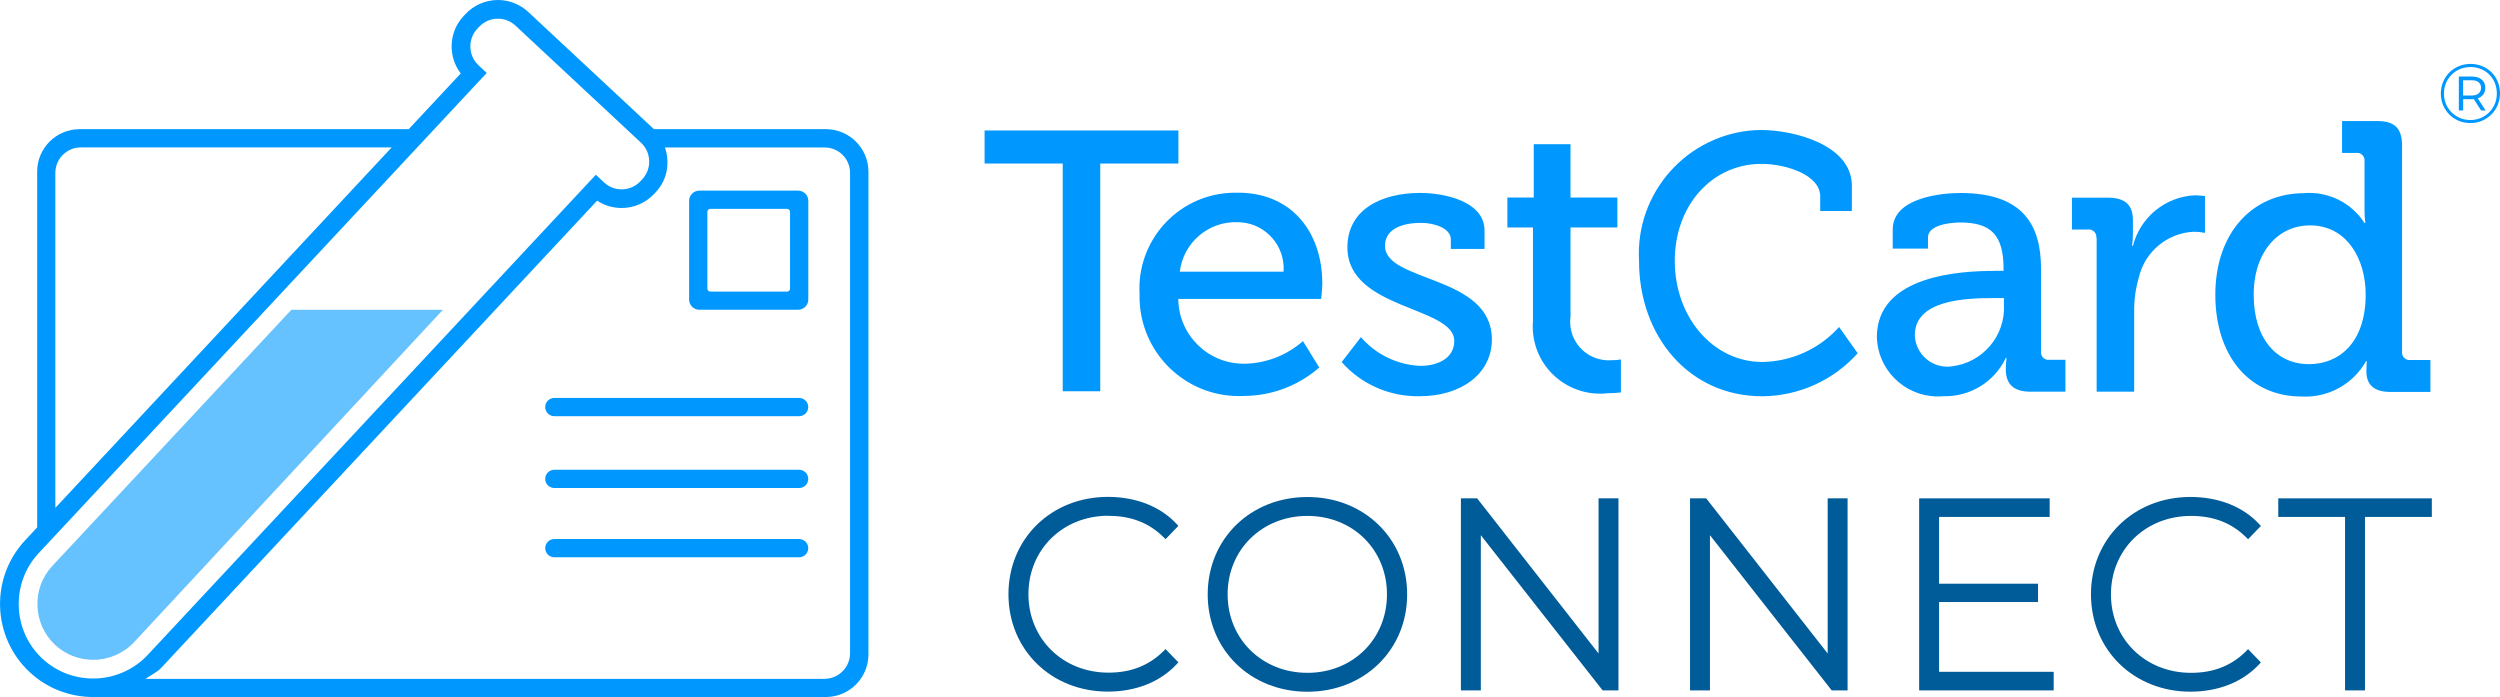 <?xml version="1.0" encoding="UTF-8"?>
<svg id="Layer_1" data-name="Layer 1" xmlns="http://www.w3.org/2000/svg" viewBox="0 0 391.59 109.2">
  <defs>
    <style>
      .cls-1 {
        isolation: isolate;
      }

      .cls-2 {
        fill: #005b99;
      }

      .cls-3, .cls-4 {
        fill: #0098ff;
      }

      .cls-4 {
        opacity: .6;
      }
    </style>
  </defs>
  <path id="wordmark" class="cls-3" d="M193.89,30.18c8.61,0,13.23,6.37,13.23,14.24,0,.78-.18,2.4-.18,2.4h-22.38c.05,5.66,4.68,10.2,10.33,10.15.07,0,.15,0,.22,0,3.31-.09,6.49-1.35,8.98-3.54l2.55,4.14c-3.28,2.86-7.48,4.44-11.83,4.45-8.59.42-15.89-6.21-16.3-14.8-.02-.37-.02-.74-.01-1.12-.5-8.28,5.8-15.39,14.08-15.89.44-.03.89-.03,1.33-.02ZM201.05,42.55c.28-3.99-2.73-7.45-6.71-7.73-.17-.01-.34-.02-.5-.02-4.57-.15-8.49,3.21-9.04,7.75h16.26ZM210.16,56.72c3.09,3.5,7.57,5.45,12.24,5.34,6.43,0,11.28-3.48,11.28-8.89,0-10.15-16.74-8.89-16.74-14.66,0-2.4,2.24-3.6,5.7-3.6,1.88,0,4.61.78,4.61,2.58v1.5h5.28v-2.88c0-4.62-6.37-5.89-10.07-5.89-6.25,0-11.41,2.7-11.41,8.53,0,9.79,16.74,9.19,16.74,14.66,0,2.64-2.48,3.9-5.34,3.9-3.58-.16-6.94-1.79-9.28-4.5l-3.02,3.91ZM240.12,35.63v14.6c-.06.7-.05,1.41.03,2.12.67,5.77,5.9,9.91,11.68,9.24.69,0,1.38-.03,2.06-.12v-5.17c-.46.09-.93.13-1.4.12-.45.04-.91.03-1.35-.04-3.3-.46-5.6-3.51-5.14-6.81v-13.94h7.34v-4.69h-7.34v-8.35h-5.76v8.35h-4.13v4.69h4.01ZM275,20.38c-10.7.61-18.88,9.78-18.27,20.49,0,11.89,7.91,21.2,19.28,21.2,5.72-.03,11.16-2.48,14.97-6.74l-2.91-4.11c-3.07,3.42-7.42,5.4-12.01,5.48-7.75,0-13.73-7.03-13.73-15.83s5.92-15.2,13.57-15.2c3.82,0,9.21,1.71,9.21,5.09v2.29h4.96v-3.95c0-6.46-9.16-8.74-14.27-8.74-.26,0-.53.01-.79.03ZM312.49,42.42h1.34v-.3c0-5.35-2-7.27-6.8-7.27-1.46,0-5.04.35-5.04,2.34v1.75h-5.52v-3c0-4.99,7.64-5.71,10.61-5.71,9.95,0,12.62,5.17,12.62,11.89v12.92c-.08.65.37,1.24,1.02,1.32.1.01.21.01.31,0h2.49v4.99h-5.52c-2.73,0-3.82-1.32-3.82-3.5,0-.6.04-1.21.12-1.8h-.11c-1.78,3.76-5.61,6.12-9.77,6.01-5.26.48-9.92-3.39-10.4-8.65-.02-.2-.03-.4-.04-.6,0-9.78,13.34-10.38,18.49-10.38ZM305.7,57.38c4.86-.55,8.45-4.79,8.19-9.67v-1.02h-1.52c-4.43,0-12.44.24-12.44,5.83.1,2.81,2.46,5.01,5.27,4.91.17,0,.33-.02.5-.04h0ZM328.41,37.26v24.09h5.88v-12.43c-.03-1.85.21-3.69.73-5.47.95-4.04,4.47-6.96,8.61-7.15.59,0,1.17.06,1.75.18v-5.77c-.52-.07-1.05-.11-1.58-.12-4.63.22-8.57,3.44-9.71,7.93h-.12c.08-.7.12-1.4.12-2.1v-1.92c0-2.46-1.28-3.54-3.95-3.54h-5.6v4.99h2.49c.1-.01.21-.02.31,0,.65.08,1.1.68,1.02,1.32h.03ZM360.91,30.25c3.78-.3,7.42,1.5,9.46,4.69h.12c-.08-.68-.12-1.36-.12-2.04v-7.63c.08-.65-.37-1.24-1.02-1.32-.1-.01-.21-.01-.31,0h-2.19v-4.99h5.52c2.73,0,3.88,1.14,3.88,3.85v32.26c-.08.65.37,1.24,1.02,1.32.1.01.21.01.31,0h3.11v5h-6.27c-2.67,0-3.76-1.2-3.76-3.25,0-.9.06-1.56.06-1.56h-.12c-2.03,3.61-5.94,5.75-10.07,5.53-8.31,0-13.53-6.49-13.53-15.92-.01-9.68,5.77-15.93,13.9-15.93ZM370.55,46.11c0-5.41-2.85-10.81-8.74-10.81-4.79,0-8.8,3.96-8.8,10.87s3.58,10.87,8.67,10.87c4.55,0,8.87-3.19,8.87-10.94h0ZM154.22,20.45v5.17h12.24v35.67h5.88V25.61h12.24v-5.17h-30.36Z"/>
  <g id="trademark" class="cls-1">
    <g class="cls-1">
      <path class="cls-3" d="M391.59,14.62c0,2.61-2.04,4.66-4.65,4.66s-4.62-2.05-4.62-4.63,2.01-4.64,4.65-4.64,4.62,2,4.62,4.61ZM391.09,14.62c0-2.34-1.76-4.12-4.12-4.12s-4.16,1.83-4.16,4.15,1.79,4.15,4.14,4.15,4.15-1.84,4.15-4.18ZM388.11,15.41l1.23,1.89h-.71l-1.14-1.77c-.1.01-.2.01-.3.01h-1.37v1.76h-.68v-5.31h2.05c1.3,0,2.1.68,2.1,1.76,0,.81-.43,1.39-1.18,1.66ZM388.62,13.75c0-.75-.54-1.18-1.47-1.18h-1.34v2.39h1.34c.93,0,1.47-.45,1.47-1.21Z"/>
    </g>
  </g>
  <g id="logomark">
    <path class="cls-4" d="M69.36,48.53h-23.73L8.2,88.64c-1.59,1.7-2.42,3.93-2.33,6.27.08,2.35,1.06,4.51,2.76,6.1,1.62,1.51,3.74,2.34,5.97,2.34,2.43,0,4.77-1.01,6.41-2.77l48.36-52.05Z"/>
    <path class="cls-3" d="M129.34,20.23h-26.92s0,0,0-.01L82.74,1.87c-1.29-1.2-2.98-1.87-4.75-1.87-1.93,0-3.78.81-5.09,2.21l-.29.31c-2.35,2.52-2.47,6.33-.44,8.98l-8.15,8.73H12.48c-3.68,0-6.66,2.98-6.66,6.66v55.72l-1.89,2.03c-5.5,5.89-5.18,15.15.72,20.64,2.68,2.51,6.18,3.87,9.86,3.9,0,0,0,0,0,0h.04s.04.01.07.01c.02,0,.04-.01.06-.01h114.66c3.7,0,6.69-2.99,6.69-6.69V26.9c0-3.68-2.99-6.67-6.67-6.67ZM8.67,27.09c0-2.21,1.79-4,4-4h48.68L8.67,79.55V27.09ZM6.06,86.64L75.61,12.1l.63-.67-1.29-1.21c-1.62-1.51-1.71-4.08-.2-5.7l.29-.31c.79-.85,1.87-1.28,2.95-1.28.99,0,1.98.36,2.75,1.08l19.67,18.35c1.62,1.52,1.71,4.08.2,5.71l-.29.31c-.79.85-1.87,1.28-2.95,1.28-.99,0-1.98-.36-2.75-1.08l-1.29-1.21-.63.68L23.14,102.58c-2.29,2.45-5.42,3.7-8.55,3.7-2.86,0-5.72-1.03-7.96-3.12-4.7-4.39-4.95-11.82-.57-16.52ZM133.15,102.31c0,2.22-1.8,4.02-4.02,4.02H22.79c.84-.59,1.79-1,2.49-1.75L93.53,31.43c1.13.75,2.46,1.15,3.84,1.15,1.93,0,3.78-.8,5.09-2.21l.29-.31c1.81-1.93,2.2-4.61,1.41-6.96h25.01c2.2,0,3.98,1.78,3.98,3.98v75.23ZM125.17,65.19h-38.34c-.79,0-1.43-.64-1.43-1.43h0c0-.79.64-1.43,1.43-1.43h38.34c.79,0,1.43.64,1.43,1.43h0c0,.79-.64,1.43-1.43,1.43ZM125.17,76.44h-38.34c-.79,0-1.43-.64-1.43-1.43h0c0-.79.64-1.43,1.43-1.43h38.34c.79,0,1.43.64,1.43,1.43h0c0,.79-.64,1.43-1.43,1.43ZM125.17,87.29h-38.34c-.79,0-1.43-.64-1.43-1.43h0c0-.79.64-1.43,1.43-1.43h38.34c.79,0,1.43.64,1.43,1.43h0c0,.79-.64,1.43-1.43,1.43ZM125.01,29.86h-15.47c-.88,0-1.6.72-1.6,1.59v15.47c0,.89.72,1.6,1.6,1.6h15.47c.88,0,1.6-.72,1.6-1.6v-15.47c0-.88-.72-1.59-1.6-1.59ZM123.75,45.21c0,.25-.21.46-.46.46h-12.03c-.25,0-.46-.21-.46-.46v-12.03c0-.26.2-.46.46-.46h12.03c.25,0,.46.2.46.46v12.03Z"/>
  </g>
  <g>
    <path class="cls-2" d="M173.63,80.8c3.51,0,6.32,1.08,8.58,3.3l.36.35,2.01-2.08-.33-.35c-2.53-2.7-6.34-4.19-10.71-4.19-8.88,0-15.58,6.55-15.58,15.25s6.7,15.25,15.58,15.25c4.35,0,8.15-1.5,10.71-4.23l.33-.35-2.01-2.08-.36.35c-2.29,2.25-5.1,3.34-8.58,3.34-7.15,0-12.54-5.29-12.54-12.29s5.39-12.29,12.54-12.29Z"/>
    <path class="cls-2" d="M204.79,77.85c-8.91,0-15.62,6.55-15.62,15.25s6.71,15.25,15.62,15.25,15.62-6.55,15.62-15.25-6.71-15.25-15.62-15.25ZM217.25,93.1c0,7.01-5.36,12.29-12.46,12.29s-12.5-5.29-12.5-12.29,5.38-12.29,12.5-12.29,12.46,5.29,12.46,12.29Z"/>
    <polygon class="cls-2" points="250.39 102.36 231.52 78.25 231.37 78.06 228.83 78.06 228.83 108.14 231.95 108.14 231.95 83.83 251.03 108.14 253.51 108.14 253.51 78.06 250.39 78.06 250.39 102.36"/>
    <polygon class="cls-2" points="286.28 102.36 267.4 78.25 267.25 78.06 264.72 78.06 264.72 108.14 267.84 108.14 267.84 83.83 286.91 108.14 289.4 108.14 289.4 78.06 286.28 78.06 286.28 102.36"/>
    <polygon class="cls-2" points="303.73 94.3 319.23 94.3 319.23 91.43 303.73 91.43 303.73 80.97 321.05 80.97 321.05 78.06 300.61 78.06 300.61 108.14 321.68 108.14 321.68 105.23 303.73 105.23 303.73 94.3"/>
    <path class="cls-2" d="M351.77,102.05c-2.29,2.25-5.1,3.34-8.58,3.34-7.15,0-12.54-5.29-12.54-12.29s5.39-12.29,12.54-12.29c3.51,0,6.32,1.08,8.58,3.3l.36.35,2.01-2.08-.33-.35c-2.53-2.7-6.33-4.19-10.71-4.19-8.88,0-15.58,6.55-15.58,15.25s6.7,15.25,15.58,15.25c4.35,0,8.15-1.5,10.71-4.23l.33-.35-2.01-2.08-.36.35Z"/>
    <polygon class="cls-2" points="356.86 78.06 356.86 80.97 367.32 80.97 367.32 108.14 370.44 108.14 370.44 80.97 380.91 80.97 380.91 78.06 356.86 78.06"/>
  </g>
</svg>